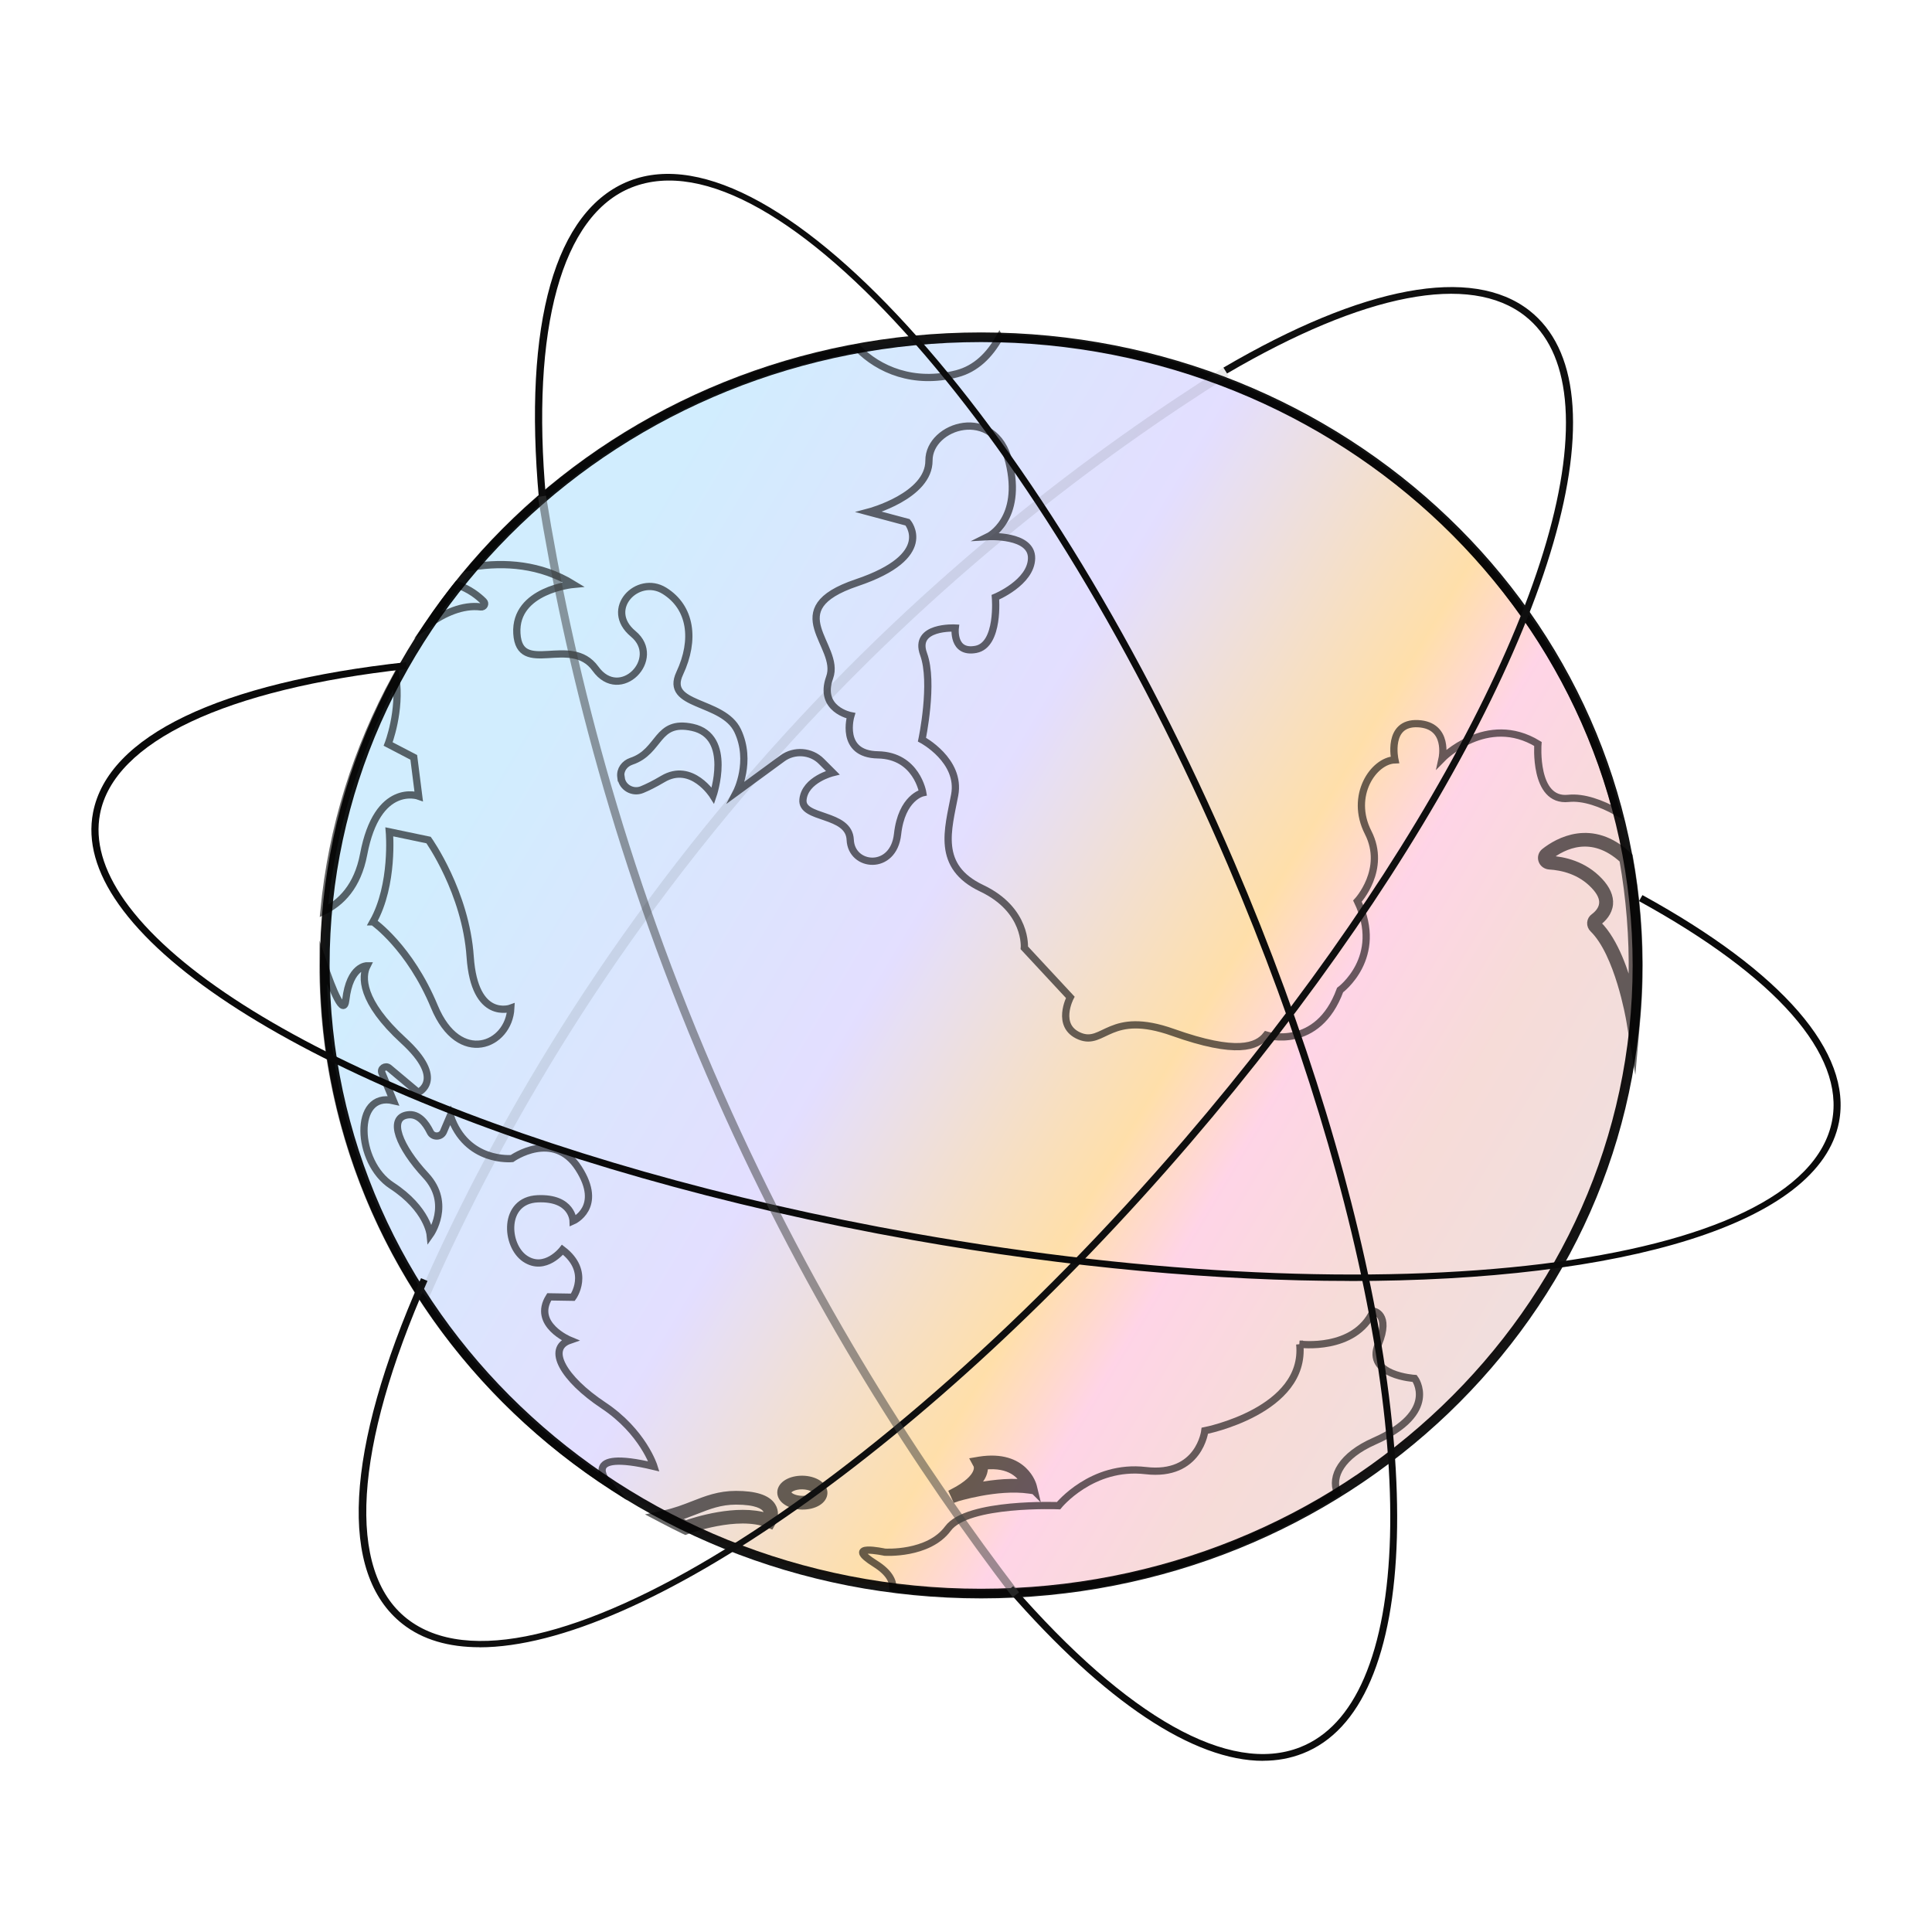 <?xml version="1.0" encoding="UTF-8"?>
<svg xmlns="http://www.w3.org/2000/svg" width="200" height="200" viewBox="0 0 200 200" fill="none">
  <rect width="200" height="200" fill="white"></rect>
  <path opacity="0.92" d="M101.565 164.967C139.09 164.967 169.51 135.853 169.51 99.94C169.51 64.026 139.09 34.913 101.565 34.913C64.04 34.913 33.62 64.026 33.62 99.94C33.62 135.853 64.04 164.967 101.565 164.967Z" fill="url(#paint0_linear_15543_73259)" stroke="black" stroke-miterlimit="10"></path>
  <g opacity="0.59">
    <path d="M103.452 34.956C102.429 36.768 101.023 38.175 99.077 38.685C94.577 39.858 90.943 38.24 88.797 36.048C72.877 38.919 58.879 47.13 48.956 58.681C52.234 58.163 55.943 58.398 59.362 60.493C59.362 60.493 53.248 61.059 53.506 65.573C53.772 70.086 59.087 65.67 61.641 69.221C64.194 72.772 68.635 68.169 65.55 65.613C62.464 63.057 66.016 59.441 68.777 61.156C71.538 62.871 71.996 66.22 70.365 69.698C68.727 73.176 74.849 72.448 76.362 75.643C77.876 78.838 76.246 81.985 76.246 81.985L80.995 78.507C82.218 77.609 83.956 77.738 85.021 78.806L86.202 79.987C86.202 79.987 83.332 80.691 83.124 82.77C82.908 84.857 87.899 84.104 88.015 86.944C88.14 89.783 92.49 90.195 92.914 86.361C93.338 82.527 95.526 82.066 95.526 82.066C95.526 82.066 94.902 78.216 90.885 78.143C86.876 78.078 88.082 74.09 88.082 74.09C88.082 74.09 84.688 73.443 85.886 70.127C87.084 66.81 80.438 63.105 88.689 60.323C96.94 57.54 93.954 54.07 93.954 54.07L89.961 53.002C89.961 53.002 96.183 51.352 96.166 47.68C96.149 44.007 102.995 41.872 104.45 47.825C105.906 53.779 102.304 55.55 102.304 55.55C102.304 55.55 106.837 55.291 106.787 57.799C106.737 60.307 103.045 61.827 103.045 61.827C103.045 61.827 103.477 66.762 101.023 67.223C98.57 67.684 98.886 65.014 98.886 65.014C98.886 65.014 94.528 64.772 95.609 67.716C96.69 70.66 95.442 76.565 95.442 76.565C95.442 76.565 99.501 78.725 98.828 82.3C98.154 85.876 96.873 89.694 101.622 91.951C106.371 94.199 106.039 98.123 106.039 98.123L110.796 103.243C110.796 103.243 109.233 106.22 111.769 107.263C114.306 108.306 114.847 104.529 121.434 106.875C128.022 109.212 130.126 108.363 131.082 107.15C131.082 107.15 136.406 108.8 138.726 102.491C138.726 102.491 143.326 99.117 140.523 93.285C140.523 93.285 143.575 90.001 141.629 86.183C139.683 82.365 142.194 78.733 144.399 78.66C144.399 78.66 143.542 74.754 146.794 74.915C150.046 75.085 149.289 78.523 149.289 78.523C149.289 78.523 153.914 73.783 159.204 77.01C159.204 77.01 158.746 83.028 162.356 82.648C163.961 82.478 165.799 83.19 167.355 84.04C160.102 56.505 134.468 35.854 103.469 34.988L103.452 34.956Z" stroke="black" stroke-width="0.75" stroke-miterlimit="10"></path>
    <path d="M134.549 139.148C135.231 146.064 124.726 148.111 124.726 148.111C124.726 148.111 124.169 152.891 118.605 152.236C113.032 151.581 109.58 155.868 109.58 155.868C109.58 155.868 100.165 155.488 98.136 158.23C96.106 160.98 91.582 160.681 91.582 160.681C91.582 160.681 87.173 159.718 90.617 161.886C92.056 162.792 92.455 163.682 92.438 164.41C95 164.733 97.603 164.927 100.248 164.976C114.321 165.219 127.471 161.344 138.442 154.517C137.743 152.843 138.899 150.675 142.259 149.194C149.063 146.193 146.451 142.699 146.451 142.699C146.451 142.699 141.336 142.392 142.675 139.18C144.014 135.977 142.16 135.718 142.16 135.718C140.222 139.916 134.532 139.148 134.532 139.148H134.549Z" stroke="black" stroke-width="0.75" stroke-miterlimit="10"></path>
    <path d="M33.444 99.605C33.32 121.963 45.022 141.805 62.996 153.607C62.805 153.38 59.968 149.951 67.695 151.803C67.695 151.803 66.581 148.22 62.455 145.477C58.33 142.735 56.525 139.589 58.987 138.739C58.987 138.739 55.061 137.113 56.858 134.25L59.303 134.29C59.303 134.29 61.216 131.653 58.23 129.372C58.23 129.372 56.442 131.678 54.371 130.311C52.3 128.936 52.042 124.26 55.652 124.098C59.261 123.937 59.328 126.388 59.328 126.388C59.328 126.388 62.497 124.996 59.894 120.944C57.29 116.891 52.998 119.933 52.998 119.933C52.998 119.933 48.274 120.41 46.619 115.484L45.904 117.158C45.654 117.732 44.814 117.757 44.54 117.19C44.066 116.228 43.309 115.249 42.203 115.411C40.107 115.71 41.329 118.735 44.066 121.68C46.802 124.624 44.531 127.811 44.531 127.811C44.531 127.811 44.274 125.158 40.556 122.731C36.838 120.313 36.547 112.976 40.722 113.939L39.533 111.059C39.35 110.622 39.907 110.25 40.273 110.557L43.292 113.089C43.292 113.089 46.22 111.803 41.762 107.718C37.304 103.633 37.428 101.077 37.994 99.977C37.994 99.977 36.206 99.945 35.798 103.504C35.59 105.292 34.484 102.663 33.444 99.605Z" stroke="black" stroke-width="0.75" stroke-miterlimit="10"></path>
    <path d="M38.626 95.43C38.626 95.43 42.419 98.059 44.972 104.223C47.534 110.387 52.691 108.251 52.882 104.36C52.882 104.36 49.131 105.743 48.673 99.054C48.216 92.364 44.365 86.961 44.365 86.961L40.306 86.112C40.306 86.112 40.788 91.572 38.617 95.43H38.626Z" stroke="black" stroke-width="0.75" stroke-miterlimit="10"></path>
    <path d="M33.535 94.306C35.274 93.465 37.012 91.782 37.644 88.441C39.066 80.894 43.342 82.415 43.342 82.415L42.834 78.403L40.181 77.02C40.181 77.02 41.512 73.598 40.98 70.079C36.954 77.432 34.359 85.61 33.535 94.306Z" stroke="black" stroke-width="0.75" stroke-miterlimit="10"></path>
    <path d="M64.303 80.537C64.428 81.524 65.509 82.131 66.457 81.743C67.031 81.508 67.738 81.16 68.612 80.643C71.614 78.855 73.81 82.357 73.81 82.357C73.81 82.357 75.906 76.21 71.672 75.296C67.896 74.487 68.404 77.787 65.359 78.806C64.652 79.041 64.178 79.688 64.27 80.408L64.287 80.537H64.303Z" stroke="black" stroke-width="0.75" stroke-miterlimit="10"></path>
    <path d="M79.63 157.435C79.63 157.435 80.985 155.041 76.186 155.041C73.358 155.041 71.687 156.448 68.842 157.047C69.549 157.419 70.256 157.775 70.98 158.123C70.988 158.123 76.253 156.133 79.63 157.443V157.435Z" stroke="black" stroke-width="0.75" stroke-miterlimit="10"></path>
    <path d="M80.153 156.766C80.145 157.227 79.945 157.583 79.937 157.607L79.787 157.874L79.496 157.761C76.327 156.531 71.32 158.367 71.104 158.44L70.963 158.497L70.821 158.432C70.097 158.084 69.382 157.72 68.675 157.348L67.86 156.919L68.767 156.725C69.889 156.491 70.838 156.119 71.753 155.763C73.133 155.221 74.439 154.711 76.186 154.711C78.165 154.711 79.43 155.116 79.929 155.916C80.112 156.208 80.162 156.499 80.162 156.758L80.153 156.766ZM79.421 157.017C79.471 156.814 79.488 156.523 79.322 156.256C79.072 155.86 78.315 155.383 76.186 155.383C74.572 155.383 73.333 155.868 72.019 156.386C71.32 156.661 70.605 156.936 69.798 157.17C70.197 157.372 70.605 157.575 71.004 157.769C71.877 157.461 76.286 156.022 79.421 157.025V157.017Z" stroke="black" stroke-width="0.75" stroke-miterlimit="10"></path>
    <path d="M83.076 153.468C84.107 153.484 84.939 153.97 84.931 154.544C84.922 155.118 84.074 155.571 83.034 155.555C82.003 155.539 81.171 155.054 81.18 154.479C81.188 153.905 82.036 153.452 83.076 153.468Z" stroke="black" stroke-width="0.75" stroke-miterlimit="10"></path>
    <path d="M85.28 154.554C85.263 155.33 84.273 155.913 83.034 155.896C81.787 155.872 80.822 155.249 80.838 154.481C80.855 153.704 81.845 153.122 83.084 153.138C84.332 153.162 85.296 153.785 85.28 154.554ZM81.529 154.489C81.529 154.829 82.169 155.209 83.043 155.225C83.916 155.241 84.573 154.877 84.581 154.537C84.581 154.198 83.941 153.818 83.067 153.801C82.194 153.785 81.537 154.149 81.529 154.489Z" stroke="black" stroke-width="0.75" stroke-miterlimit="10"></path>
    <path d="M160.119 88.432C159.762 88.716 159.953 89.282 160.419 89.306C161.716 89.379 163.738 89.791 165.301 91.442C167.098 93.35 165.975 94.629 165.226 95.195C164.985 95.381 164.96 95.713 165.176 95.931C167.871 98.568 169.019 105.314 169.069 105.605C169.202 104.125 169.285 102.629 169.319 101.116C169.393 96.926 169.052 92.817 168.337 88.837C164.869 85.577 161.667 87.227 160.128 88.441L160.119 88.432Z" stroke="black" stroke-width="0.75" stroke-miterlimit="10"></path>
    <path d="M169.667 101.108C169.642 102.564 169.558 104.084 169.417 105.621L169.176 108.323L168.727 105.645C168.677 105.362 167.537 98.705 164.926 96.157C164.751 95.987 164.66 95.761 164.676 95.526C164.693 95.292 164.809 95.073 165.009 94.936C165.391 94.653 165.857 94.175 165.915 93.544C165.974 92.962 165.674 92.331 165.042 91.668C163.595 90.131 161.715 89.718 160.401 89.637C160.043 89.613 159.736 89.395 159.628 89.063C159.519 88.74 159.628 88.384 159.902 88.173C161.249 87.114 164.801 85.035 168.577 88.594L168.66 88.667L168.677 88.772C169.409 92.841 169.741 96.99 169.667 101.116V101.108ZM168.893 103.122C168.926 102.434 168.951 101.763 168.968 101.099C169.043 97.055 168.718 92.978 168.011 88.99C164.784 86.03 161.832 87.526 160.343 88.683C160.268 88.74 160.276 88.812 160.293 88.853C160.301 88.885 160.343 88.958 160.443 88.966C161.89 89.047 163.953 89.508 165.558 91.215C166.323 92.024 166.672 92.841 166.606 93.593C166.523 94.466 165.924 95.089 165.433 95.453C165.383 95.494 165.375 95.542 165.367 95.567C165.367 95.591 165.367 95.647 165.416 95.688C167.188 97.427 168.303 100.792 168.885 103.122H168.893Z" stroke="black" stroke-width="0.75" stroke-miterlimit="10"></path>
    <path d="M44.349 64.615C45.937 63.499 47.875 62.585 49.772 62.827C50.104 62.868 50.304 62.487 50.071 62.261C49.522 61.711 48.624 60.991 47.343 60.546C46.295 61.865 45.297 63.224 44.349 64.615Z" stroke="black" stroke-width="0.75" stroke-miterlimit="10"></path>
    <path d="M98.812 154.782C98.812 154.782 103.112 153.406 106.605 153.916C106.605 153.916 105.865 150.786 101.432 151.489C101.432 151.489 102.339 152.953 98.812 154.782Z" stroke="black" stroke-width="0.75" stroke-miterlimit="10"></path>
    <path d="M107.063 154.318L106.555 154.245C103.178 153.76 98.97 155.086 98.928 155.102L98.654 154.496C101.765 152.878 101.141 151.673 101.132 151.657L100.908 151.244L101.382 151.163C106.09 150.419 106.946 153.808 106.955 153.849L107.071 154.326L107.063 154.318ZM100.717 153.954C102.164 153.646 104.185 153.347 106.081 153.517C105.699 152.773 104.626 151.454 101.881 151.762C101.906 151.94 101.898 152.166 101.823 152.425C101.673 152.943 101.307 153.444 100.725 153.946L100.717 153.954Z" stroke="black" stroke-width="0.75" stroke-miterlimit="10"></path>
  </g>
  <path d="M49.654 170.521C46.444 170.521 43.749 169.745 41.67 168.111C35.016 162.877 35.698 150.169 43.583 132.317L44.256 132.6C36.621 149.878 35.847 162.618 42.127 167.561C54.603 177.364 90.717 155.096 122.623 117.911C147.824 88.548 163.644 57.769 161.989 41.332C161.598 37.45 160.209 34.546 157.872 32.71C152.174 28.228 141.22 30.348 127.023 38.663L126.648 38.056C141.129 29.571 152.382 27.476 158.338 32.16C160.833 34.125 162.313 37.191 162.721 41.268C164.393 57.882 148.506 88.871 123.188 118.372C96.24 149.773 66.206 170.521 49.646 170.529L49.654 170.521Z" fill="#0F0F0F"></path>
  <path d="M139.7 132.603C126.118 132.603 110.689 131.244 94.537 128.38C55.096 121.383 22.042 107.414 12.286 93.614C9.941 90.298 9.051 87.103 9.633 84.109C11.163 76.198 22.674 70.666 42.046 68.546L42.129 69.258C23.381 71.313 11.795 76.773 10.356 84.247C9.816 87.046 10.672 90.063 12.893 93.218C22.541 106.872 55.403 120.728 94.67 127.685C144.1 136.453 186.718 131.228 189.654 116.037C190.985 109.169 183.882 101.088 169.668 93.282L170.025 92.66C184.539 100.627 191.767 108.975 190.37 116.166C188.332 126.69 168.029 132.611 139.692 132.611L139.7 132.603Z" fill="#0A0A0A"></path>
  <path d="M130.758 182.282C123.563 182.282 114.372 176.199 104.325 164.664L104.882 164.203C116.735 177.817 127.289 183.738 134.584 180.874C137.412 179.766 139.641 177.355 141.213 173.707C147.792 158.427 142.111 124.591 127.09 89.517C108.026 44.988 80.346 13.53 65.416 19.394C58.163 22.242 54.928 33.979 56.525 51.596L55.793 51.661C54.138 33.437 57.465 21.748 65.142 18.731C80.446 12.729 108.542 44.349 127.763 89.226C142.859 124.462 148.532 158.516 141.886 173.966C140.239 177.8 137.877 180.34 134.858 181.521C133.577 182.023 132.205 182.274 130.749 182.274L130.758 182.282Z" fill="#0C0C0C"></path>
  <path opacity="0.51" d="M105.165 165.091C95.425 152.343 84.122 135.089 74.482 113.305C63.961 89.532 58.779 67.942 56.109 51.376" stroke="#3E3F3F" stroke-width="0.84" stroke-miterlimit="10"></path>
  <path opacity="0.11" d="M43.942 134.087C50.421 119.397 61.475 98.868 80.123 77.99C96.641 59.491 113.675 46.823 126.925 38.492" stroke="#3E3F3F" stroke-width="1.04" stroke-miterlimit="10"></path>
  <defs>
    <linearGradient id="paint0_linear_15543_73259" x1="11.13" y1="48.712" x2="246.031" y2="189.408" gradientUnits="userSpaceOnUse">
      <stop offset="0.18" stop-color="#CDECFE"></stop>
      <stop offset="0.35" stop-color="#E1DCFF"></stop>
      <stop offset="0.46" stop-color="#FFDDA3"></stop>
      <stop offset="0.5" stop-color="#FFD1E5"></stop>
      <stop offset="0.56" stop-color="#F6D9D5"></stop>
      <stop offset="1" stop-color="#CAEBFF"></stop>
    </linearGradient>
  </defs>
</svg>
